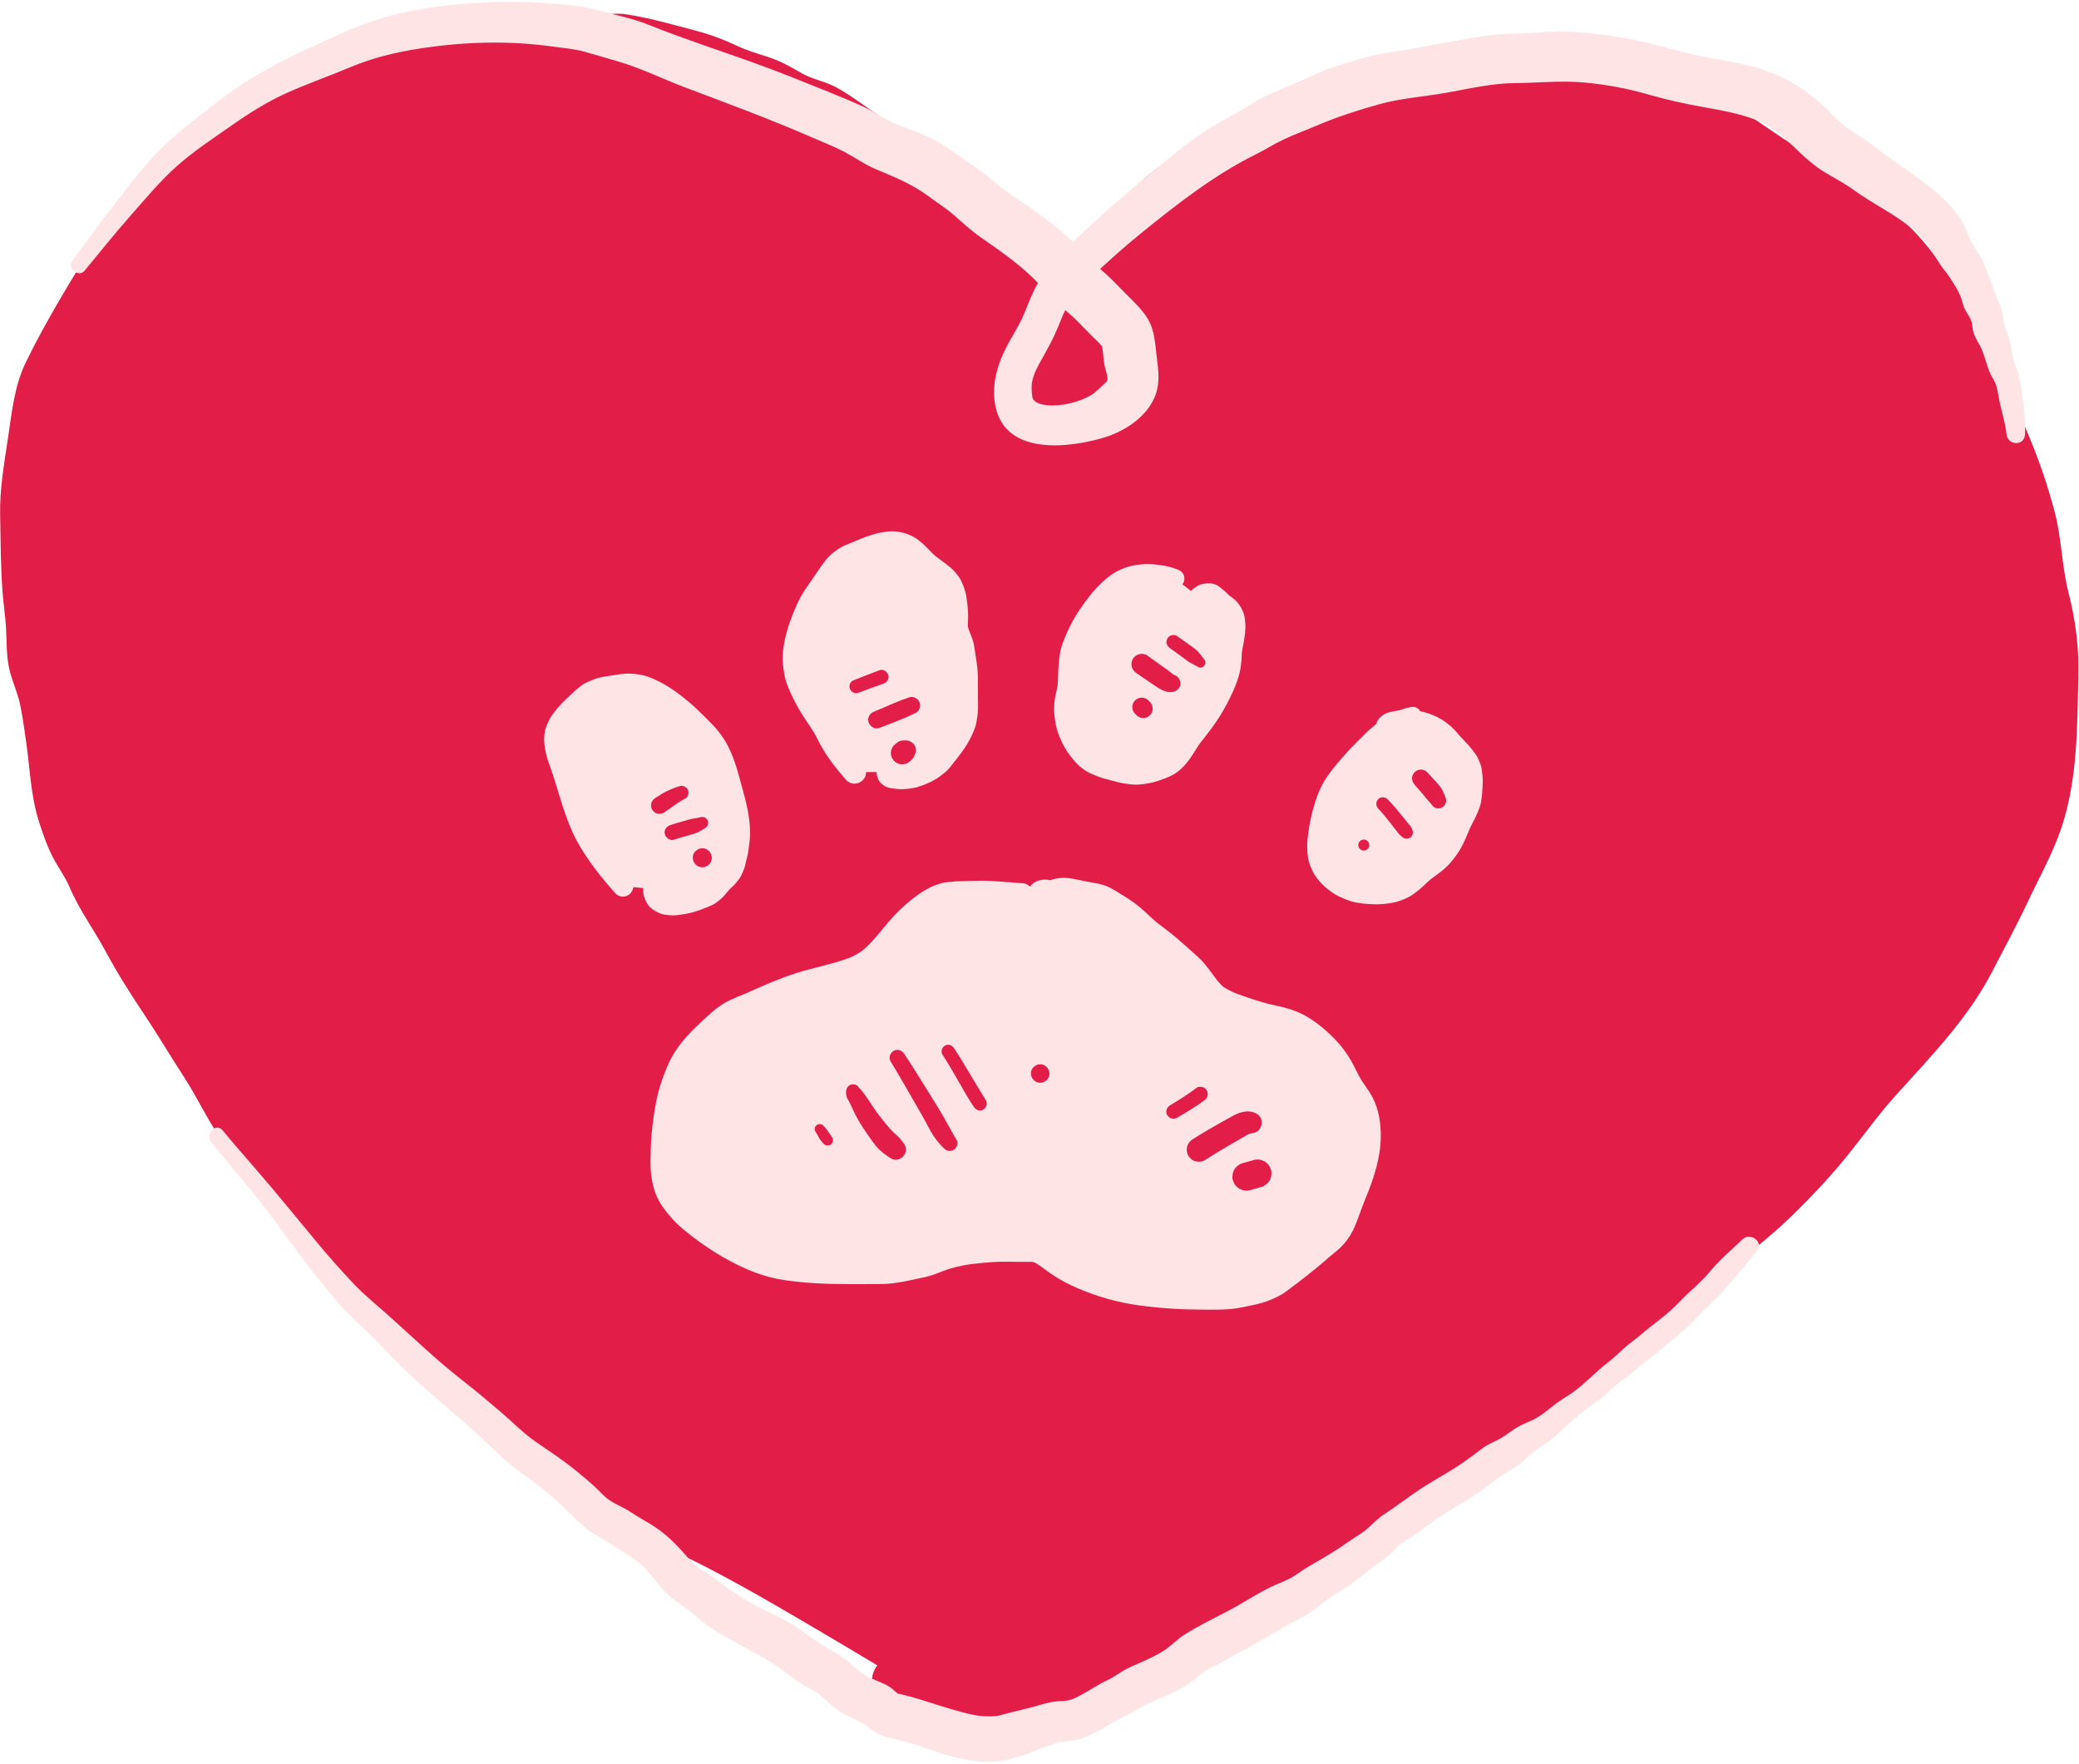 <svg width="975" height="827" viewBox="0 0 975 827" fill="none" xmlns="http://www.w3.org/2000/svg">
<path d="M429.791 786.108C391.397 763.598 354.392 738.706 314.865 718.235C296.217 708.578 282.343 694.802 266.615 681.215C252.614 669.121 238.006 659.407 222.568 649.358C209.497 640.85 200.436 629.073 191.041 617.044C183.11 606.892 173.758 598.225 164.203 589.706C154.679 581.217 147.009 572.209 138.559 562.752C128.236 551.201 119.616 537.106 110.595 524.499C106.287 518.479 102.969 511.535 99.539 504.968C96.226 498.624 91.67 493.273 88.257 487.034C81.087 473.925 71.885 462.291 64.59 449.357C58.878 439.229 53.652 427.997 46.97 418.723C44.403 415.159 43.598 411.143 41.567 407.3C38.75 401.968 35.103 397.353 32.969 391.57C29.662 382.606 26.454 373.177 25.829 363.723C25.057 352.046 23.082 339.901 21.171 328.282C20.223 322.518 17.776 317.494 16.238 311.914C14.235 304.646 15.404 297.93 14.483 290.645C13.046 279.274 12.438 268.763 12.438 257.163C12.438 246.472 11.177 234.711 12.935 224.174C14.707 213.553 15.872 203.148 18.083 192.418C19.116 187.406 18.942 182.989 21.25 178.437C23.916 173.18 26.232 167.475 29.093 162.336C34.388 152.828 39.619 142.892 45.8 133.908C52.621 123.995 58.071 112.098 66.002 103.059C71.338 96.977 77.66 91.501 83.777 86.259C92.396 78.873 99.699 70.738 109.717 65.225C120.957 59.041 132.63 54.732 143.54 47.875C152.414 42.298 164.089 37.674 174.072 34.528C193.255 28.482 211.396 20.537 231.348 17.219C240.21 15.746 249.022 16.122 257.999 16.125C261.02 16.126 264.041 16.131 267.062 16.103C272.8 16.05 276.548 17.837 281.986 18.472C284.705 18.79 287.564 17.945 290.28 18.274C294.34 18.766 298.449 20.15 302.577 20.867C309.821 22.126 316.765 24.428 323.696 26.143C330.562 27.841 336.384 30.2 342.75 33.42C349.209 36.687 356.392 37.464 362.836 40.56C366.29 42.22 369.333 44.643 372.818 46.277C376.823 48.155 381.37 48.837 385.242 50.909C394.148 55.675 401.969 62.636 410.922 67.559C413.422 68.933 416.128 69.95 418.632 71.317C422.441 73.396 424.245 76.063 427.567 78.74C434.325 84.184 443.465 86.404 450.001 91.956C456.633 97.59 462.906 103.572 469.964 108.75C478.129 114.741 483.927 124.539 492.279 129.732C496.54 132.382 498.061 134.444 501.202 138.439C502.871 140.563 506.668 145.53 510.189 144.392C513.319 143.382 514.954 134.54 515.991 132.151C518.086 127.321 520.292 123.21 522.98 118.79C531.807 104.276 544.644 90.961 559.047 81.964C565.492 77.939 569.722 72.171 576.933 69.129C587.042 64.865 597.744 60.079 608.286 56.854C619.436 53.444 630.5 49.533 641.859 46.759C650.717 44.596 660.438 41.164 669.439 40.592C690.65 39.244 712.404 40.857 733.647 40.683C740.656 40.626 746.796 43.042 753.737 42.907C765.959 42.67 775.96 45.234 786.819 50.449C794.748 54.256 803.744 57.774 810.938 62.942C818.765 68.564 826.011 73.678 834.249 78.565C838.495 81.083 842.369 83.136 846.05 86.45C849.458 89.518 852.54 90.251 856.187 92.496C859.539 94.56 862.075 97.227 865.503 99.2C869.825 101.687 873.816 104.609 877.834 107.63C896.558 121.71 906.738 141.852 918.571 161.699C926.179 174.46 930.321 188.096 936.41 201.471C942.955 215.849 948.445 231.706 952.215 247.061C954.352 255.767 954.091 264.632 955.892 273.374C957.237 279.904 959.291 286.35 960.523 292.88C963.561 308.995 960.973 327.605 960.967 343.967C960.96 365.996 955.946 385.784 945.512 405.239C938.753 417.84 933.853 431.324 926.374 443.521C923.02 448.992 920.65 455.021 917.167 460.375C911.191 469.561 903.315 478.224 896.201 486.589C885.95 498.642 874.264 509.874 865.07 522.688C854.624 537.245 841.889 550.946 828.968 563.361C817.908 573.988 805.551 582.338 793.828 591.942C785.102 599.092 777.166 606.37 769.081 614.256C762.31 620.862 753.951 625.761 747.264 632.544C739.045 640.881 731.041 649.398 721.716 656.661C713.186 663.306 704.052 669.199 695.379 675.636C684.795 683.491 675.067 692.812 664.108 700.071C644.571 713.011 620.426 718.667 601.591 732.544C594.046 738.102 587.706 744.579 579.598 749.282C571.927 753.732 566.038 759.926 558.118 763.789C529.59 777.702 502.527 797.395 469.964 797.263C461.315 797.228 454.059 797.723 446.026 795.027C438.351 792.451 429.124 789.547 420.864 788.339" fill="#E11D48"/>
<path d="M432.272 781.863C411.017 769.313 390.389 755.81 369.516 742.647C359.343 736.231 349.21 729.747 338.923 723.514C328.689 717.315 317.875 711.895 308.081 705.009C289.896 692.224 275.06 675.188 257.515 661.551C248.126 654.255 238.351 647.566 228.504 640.908C219.849 635.057 213.01 627.304 206.453 619.256C199.563 610.797 193.104 602.187 185.353 594.464C177.209 586.35 168.363 579.017 160.5 570.615C152.928 562.525 145.284 554.251 138.72 545.313C132.031 536.205 125.68 526.77 119.391 517.381C113.113 508.011 108.711 497.582 102.453 488.167C95.904 478.313 90.139 467.923 83.637 458.012C77.388 448.486 72.06 438.576 66.65 428.564C63.985 423.631 61.188 418.786 58.047 414.138C55.021 409.661 53.547 404.645 50.943 399.922C48.522 395.53 45.466 391.485 43.74 386.744C41.479 380.533 39.316 374.177 38.175 367.65C37.289 362.584 37.233 357.336 36.634 352.223C35.848 345.508 34.875 338.814 33.824 332.135C32.91 326.325 31.827 320.816 29.914 315.242C28.038 309.777 27.02 305.305 26.904 299.536C26.656 287.191 24.682 274.96 24.465 262.584C24.263 251.078 22.937 238.977 24.458 227.54C25.955 216.291 28.065 205.138 29.946 193.955C30.807 188.84 31.513 184.796 33.723 180.107C36.198 174.855 38.727 169.699 41.535 164.614C47.206 154.346 53.447 144.594 59.61 134.634C65.043 125.856 69.7 116.535 76.828 108.971C84.713 100.603 93.827 93.335 102.348 85.63C110.588 78.181 119.711 73.374 129.705 68.637C139.805 63.85 149.185 57.807 159.24 53.001C169.047 48.313 179.598 45.459 189.837 41.898C201.17 37.957 212.461 33.804 224.132 30.953C235.457 28.188 246.403 28.112 257.999 28.139C263.289 28.151 267.94 27.849 272.842 28.935C275.843 29.6 278.912 30.292 281.986 30.488C284.272 30.634 286.606 29.996 288.828 30.122C291.752 30.287 294.748 31.506 297.614 32.111C300.409 32.702 303.215 33.188 305.992 33.866C311.96 35.325 317.959 36.908 323.853 38.638C328.643 40.044 332.934 42.051 337.433 44.156C343.174 46.84 349.182 48.138 355.078 50.321C359.766 52.056 363.703 55.286 368.274 57.312C373.484 59.623 378.68 60.811 383.545 63.839C388.368 66.842 392.894 70.29 397.605 73.46C399.956 75.042 402.352 76.604 404.851 77.944C407.796 79.523 411.19 80.545 413.902 82.509C416.814 84.618 420.389 88.542 423.971 90.925C428.694 94.068 434.07 96.025 438.947 98.893C443.243 101.419 446.818 105.121 450.658 108.462C454.801 112.066 459.968 115.937 463.727 119.068C467.522 122.229 470.686 126.095 474.05 129.69C477.927 133.835 482.114 137.313 486.803 140.516C488.789 141.871 485.269 138.906 487.844 141.303C488.541 141.951 489.172 142.654 489.801 143.366C491.018 144.744 492.092 146.24 493.252 147.664C497.167 152.476 502.651 156.601 509.126 156.601C521.308 156.601 524.058 145.066 527.399 135.915C526.452 138.51 528.585 133.539 528.55 133.609C529.038 132.624 529.545 131.648 530.065 130.679C531.361 128.261 532.754 125.887 534.216 123.566C536.894 119.315 539.841 115.308 543.153 111.531C550.097 103.611 557.828 97.55 566.424 91.602C570.34 88.892 574.48 84.895 577.825 82.536C581.965 79.615 586.89 77.963 591.54 76.024C613.901 66.697 637.741 59.798 661.312 54.247C672.223 51.677 683.867 52.202 695.085 52.345C707.638 52.505 720.181 52.913 732.735 52.977C738.135 53.004 743.301 54.324 748.655 54.912C753.896 55.488 760.094 55.084 764.557 55.893C774.428 57.684 783.21 62.187 792.187 66.501C802.387 71.401 811.063 78.484 820.49 84.649C825.149 87.696 830.09 90.312 834.71 93.407C836.851 94.841 838.788 96.723 841.002 98.297C843.387 99.993 845.984 101.103 848.52 102.536C853.013 105.074 856.897 108.595 861.29 111.336C865.717 114.098 869.993 117.176 873.811 120.541C881.412 127.239 886.977 134.416 892.371 142.749C898.35 151.985 904.031 161.567 909.336 171.205C914.939 181.387 918.733 192.418 923.291 203.077C927.642 213.253 931.9 223.328 935.257 233.896C936.99 239.351 938.625 244.872 939.921 250.45C941.207 255.985 941.482 261.611 942.163 267.238C943.62 279.294 948.202 291.005 948.979 302.81C949.735 314.309 948.696 325.821 948.325 337.313C947.97 348.333 947.935 358.578 945.582 369.045C943.215 379.571 939.459 389.291 934.482 398.792C929.182 408.911 924.863 419.504 919.554 429.616C914.425 439.385 909.325 449.769 902.828 458.698C889.652 476.807 872.834 491.959 859.06 509.574C844.258 528.503 829.333 547.01 810.749 562.476C801.828 569.9 792.357 576.631 783.418 584.034C774.484 591.433 766.388 599.67 757.735 607.365C753.717 610.937 749.63 613.806 745.354 617.222C740.567 621.046 736.376 625.42 732.084 629.776C724.088 637.891 715.856 645.45 706.58 652.078C696.531 659.257 686.429 666.252 676.869 674.091C668.125 681.261 659.591 688.416 649.631 693.878C631.268 703.948 610.714 709.79 593.835 722.524C589.071 726.118 584.637 730.112 579.907 733.743C575.896 736.823 571.192 739.318 567.032 742.356C562.915 745.362 558.984 748.661 554.567 751.235C549.575 754.145 544.235 756.52 539.133 759.24C520.763 769.035 503.424 779.481 482.94 783.418C478.846 784.205 474.784 784.504 469.964 784.612C464.708 784.729 459.094 785.218 453.88 784.363C449.941 783.716 444.527 781.59 440.112 780.337C434.808 778.831 429.491 777.65 424.047 776.792C417.666 775.785 411.165 778.426 409.316 785.156C407.752 790.847 411.254 798.874 417.68 799.887C430.083 801.843 441.434 807.713 453.88 809.231C465.448 810.643 477.501 810.208 488.95 808.121C511.588 803.993 531.95 791.921 551.995 781.245C556.629 778.776 561.399 776.546 566.011 774.043C571.473 771.078 576.162 766.989 581.216 763.419C586.358 759.785 591.694 756.675 596.667 752.772C600.909 749.443 604.909 745.77 609.289 742.64C627.686 729.496 650.26 724.08 669.238 711.941C679.815 705.175 689.156 696.68 698.949 688.874C709.207 680.699 720.432 673.808 730.745 665.691C740.431 658.068 748.564 648.965 757.426 640.463C761.595 636.463 765.833 633.454 770.311 629.947C775.351 626 779.831 621.564 784.486 617.184C802.522 600.21 823.456 586.693 841.131 569.375C850.149 560.539 858.801 551.304 866.714 541.46C874.27 532.06 881.184 522.362 889.283 513.397C905.679 495.25 923.001 477.461 934.305 455.582C940.019 444.524 945.899 433.719 951.204 422.431C956.435 411.302 962.44 400.671 966.468 388.997C974.469 365.807 974.122 340.829 974.693 316.589C975.005 303.352 973.371 290.782 970.092 277.967C966.919 265.564 966.895 252.751 963.673 240.374C960.618 228.638 956.721 217.126 952.098 205.916C947.063 193.706 942.014 181.425 936.69 169.339C932.047 158.798 925.953 148.965 920.044 139.097C913.977 128.966 907.336 119.043 899.379 110.282C891.426 101.527 881.799 94.628 871.844 88.35C867.326 85.502 863.383 82.041 858.595 79.593C853.389 76.932 849.124 72.85 843.998 69.822C833.413 63.57 823.735 55.962 813.222 49.664C803.421 43.792 792.104 38.675 781.341 34.886C775.492 32.826 769.463 31.672 763.303 31.018C757.844 30.438 752.384 30.881 746.986 29.965C734.102 27.778 721.012 28.359 707.977 28.072C694.666 27.78 681.118 27.188 667.843 28.494C655.526 29.705 643.352 33.529 631.478 36.886C618.695 40.501 605.761 44.419 593.374 49.225C581.615 53.788 569.502 58.064 559.68 66.138C551.434 72.915 541.886 78.728 533.771 86.407C525.197 94.52 517.682 104 511.68 114.162C508.798 119.041 506.084 124.17 504.15 129.506C503.617 130.976 503.257 132.508 502.781 133.997L502.438 135.056C501.935 136.405 501.94 136.459 502.451 135.22L501.989 136.104C503.002 134.724 504.314 133.672 505.925 132.948H512.327C509.327 132.54 514.679 136.165 512.585 133.267C512.134 132.643 511.444 132.051 510.951 131.47C509.658 129.946 508.498 128.311 507.206 126.785C504.065 123.075 499.324 120.377 496.261 117.81C492.694 114.823 489.703 111.124 486.539 107.733C482.784 103.709 478.64 100.439 474.323 97.046C465.228 89.9 457.459 81.222 447.023 75.946C442.968 73.896 438.359 72.054 434.891 69.231C429.966 65.222 425.875 61.489 420.065 58.695C409.779 53.751 401.43 45.723 391.311 40.525C386.368 37.986 380.755 37.106 375.988 34.337C370.732 31.284 365.762 28.499 359.916 26.627C354.999 25.052 350.332 23.698 345.672 21.5C339.601 18.639 333.378 16.265 326.89 14.552C315.869 11.642 304.759 8.398 293.474 6.686C289.948 6.151 287.088 6.657 283.631 6.526C281.915 6.461 279.71 5.843 277.83 5.443C271.803 4.161 265.935 4.114 259.812 4.112C246.727 4.107 234.046 4.156 221.184 6.989C209.732 9.512 198.656 13.416 187.608 17.287C176.563 21.157 165.315 24.458 154.519 29C143.801 33.509 134.213 39.868 123.791 44.95C113.187 50.122 102.564 54.704 93.216 62.029C84.483 68.871 76.306 76.661 68.063 84.087C59.133 92.13 51.769 101.126 45.547 111.406C33.794 130.825 21.879 149.747 11.97 170.211C6.743 181.008 5.557 193.359 3.787 205.15C1.969 217.265 -0.179 229.2 0.061 241.494C0.295 253.469 0.289 265.514 1.178 277.461C1.594 283.065 2.49 288.64 2.816 294.245C3.225 301.263 2.865 308.216 4.69 315.098C6.08 320.34 8.408 325.269 9.481 330.605C10.711 336.722 11.587 342.966 12.442 349.147C14.132 361.376 14.486 373.461 18.291 385.322C20.107 390.98 22.062 396.759 24.82 402.032C27.344 406.857 30.597 411.214 32.735 416.24C37.214 426.768 44.256 436.248 49.681 446.372C55.203 456.676 61.413 466.389 67.909 476.099C74.283 485.627 80.07 495.507 86.332 505.105C92.549 514.636 97.161 524.937 103.733 534.296C110.644 544.137 117.293 554.137 124.766 563.571C131.866 572.535 139.766 581.104 147.793 589.244C155.662 597.223 164.41 604.261 172.287 612.238C180.085 620.134 186.416 629.156 193.721 637.467C201.111 645.876 209.346 653.193 218.804 659.209C228.323 665.264 237.836 671.355 247.034 677.89C256.466 684.592 265.176 692.139 274.051 699.544C282.533 706.621 291.258 713.49 300.741 719.197C310.775 725.236 321.665 729.867 332.046 735.278C353.927 746.682 375.058 759.36 396.302 771.891C406.664 778.002 416.923 784.283 427.309 790.352C432.784 793.552 437.724 785.081 432.272 781.863Z" fill="#E11D48"/>
<path d="M479.636 418.599C471.778 418.572 463.69 417.988 455.866 418.936C451.785 419.43 446.806 419.301 443.064 420.905C437.921 423.11 433.392 427.654 429.49 431.519C420.258 440.662 415.878 453.283 403.6 458.733C395.479 462.337 386.428 464.231 377.955 466.814C370.403 469.116 363.257 472.638 356.071 475.939C350.049 478.704 345.456 479.92 340.535 484.76C334.831 490.37 329.302 494.612 325.627 501.812C319.391 514.031 317.453 529.361 317.456 542.891C317.457 548.582 317.167 553.108 320.368 558.13C324.501 564.614 330.626 569.086 336.837 573.41C345.799 579.65 357.29 586.008 368.232 587.888C382.911 590.409 397.827 589.605 412.681 589.741C419.089 589.8 424.684 588.067 430.871 586.765C434.81 585.937 438.122 584.218 441.94 582.97C448.64 580.78 456.156 580.34 463.15 579.593C469.855 578.877 476.655 579.391 483.391 579.279C490.324 579.164 493.443 582.607 498.978 586.4C518.069 599.48 541.855 601.61 564.407 601.61C569.393 601.61 574.441 602.027 579.324 600.921C585.358 599.554 591.52 598.88 596.423 595.121C602.497 590.463 608.585 586.059 614.247 580.833C616.59 578.671 619.365 576.903 621.35 574.388C624.582 570.295 625.708 564.76 627.693 560.041C632.339 548.993 636.712 537.269 634.261 524.983C633.279 520.061 629.698 516.482 627.273 512.384C624.611 507.886 623.088 503.062 619.598 498.98C615.678 494.394 610.17 489.331 604.7 486.64C599.056 483.862 592.64 483.738 586.761 481.664C580.156 479.334 573.484 477.5 567.461 473.792C561.185 469.927 558.085 462.153 552.537 457.247C547.191 452.52 541.931 447.329 536.161 443.15C530.357 438.946 526.78 433.49 520.187 430.142C517.803 428.932 515.487 426.718 512.933 426.11C510.751 425.591 508.547 425.431 506.383 424.877C504.351 424.356 502.277 423.854 500.246 423.389C497.213 422.695 492.283 424.31 490.051 421.575" fill="#FFE4E6"/>
<path d="M479.635 414.187C473.126 413.771 466.63 413.01 460.101 412.988C457.137 412.977 454.172 413.154 451.209 413.204C450.496 413.216 449.784 413.239 449.071 413.265C448.726 413.277 448.358 413.27 448.011 413.295L446.319 413.523L446.966 413.387C446.679 413.617 445.361 413.521 444.946 413.574C443.776 413.723 442.6 413.857 441.458 414.163C435.067 415.873 429.593 419.947 424.689 424.205C420.944 427.457 417.692 431.061 414.551 434.89C411.126 439.065 407.713 443.283 403.426 446.616L405.556 444.971C403.263 446.705 400.733 448.173 398.093 449.311L400.699 448.211C393.98 451.002 386.887 452.645 379.861 454.456C371.805 456.532 364.229 459.476 356.602 462.79C357.539 462.394 358.475 461.999 359.412 461.604C355.63 463.17 351.941 464.939 348.174 466.538C349.119 466.139 350.064 465.74 351.01 465.341C347.051 467.005 342.924 468.448 339.236 470.679C335.239 473.097 331.934 476.378 328.525 479.521C322.264 485.291 316.651 491.503 313.248 499.411C311.338 503.849 309.675 508.316 308.519 513.013C307.346 517.782 306.646 522.635 306.045 527.506C305.574 531.318 305.302 535.154 305.192 538.993C305.087 542.645 304.927 546.401 305.301 550.041C305.882 555.695 307.289 560.977 310.612 565.683C313.36 569.576 316.441 573.099 320.092 576.157C326.773 581.756 334.109 586.847 341.773 591.01C349.773 595.355 358.35 598.876 367.39 600.212C377.197 601.661 386.985 602.145 396.889 602.156C401.946 602.162 407.004 602.113 412.062 602.142C417.698 602.176 423.299 601.2 428.781 599.953C431.123 599.421 433.513 598.981 435.826 598.338C437.959 597.744 440.006 596.902 442.068 596.106C446.505 594.394 451.034 593.368 455.741 592.733C454.639 592.881 453.537 593.029 452.435 593.177C457.897 592.47 463.453 591.815 468.961 591.686C471.827 591.619 474.695 591.679 477.562 591.72C480.337 591.761 483.183 591.563 485.944 591.873C484.84 591.725 483.735 591.576 482.631 591.428C483.969 591.619 485.245 591.956 486.499 592.46C485.506 592.041 484.513 591.622 483.521 591.203C487.21 592.803 490.249 595.565 493.574 597.771C497.33 600.263 501.326 602.365 505.47 604.136C514.723 608.089 524.15 610.744 534.124 612.12C544.105 613.497 554.071 614.101 564.144 614.128C570.302 614.145 576.274 614.336 582.361 613.065C586.699 612.16 591.152 611.436 595.277 609.766C598.37 608.513 601.069 607.231 603.712 605.217C605.782 603.64 607.864 602.077 609.928 600.492C614.666 596.855 619.231 593.112 623.721 589.18C625.463 587.655 627.362 586.309 628.993 584.66C631.152 582.479 633.089 579.853 634.444 577.084C636.777 572.317 638.221 567.213 640.259 562.33C644.389 552.437 647.857 541.949 647.541 531.078C647.349 524.465 646.033 518.079 642.46 512.434C641.347 510.676 640.08 509.021 638.944 507.278C637.701 505.37 636.686 503.336 635.688 501.293C633.234 496.272 630.295 491.829 626.437 487.736C622.649 483.718 618.279 480.02 613.578 477.125C608.736 474.142 603.348 472.558 597.834 471.423C593.163 470.461 588.739 469 584.233 467.458C581.927 466.669 579.634 465.844 577.382 464.908C578.39 465.333 579.397 465.758 580.405 466.183C577.602 464.99 574.786 463.658 572.344 461.817L574.906 463.796C572.962 462.255 571.339 460.411 569.818 458.46C570.478 459.314 571.138 460.169 571.798 461.023C569.556 458.103 567.463 455.076 565.131 452.223C563.242 449.911 561.046 448.013 558.818 446.039C556.328 443.833 553.86 441.601 551.319 439.453C548.035 436.678 544.554 434.173 541.141 431.566C541.972 432.209 542.803 432.851 543.635 433.493C540.368 430.928 537.545 427.864 534.327 425.244C530.419 422.063 526.19 419.501 521.851 416.973C519.084 415.361 516.248 414.486 513.131 414.016C510.788 413.662 508.495 413.119 506.169 412.673C503.488 412.158 500.731 411.48 497.994 411.661C496.121 411.784 494.659 412.057 492.976 412.615C492.099 412.906 491.226 413.166 490.313 413.314C491.212 413.194 492.112 413.073 493.012 412.952C492.514 413.008 492.039 413.029 491.539 412.991C492.399 413.107 493.258 413.222 494.117 413.338C493.024 413.167 492.088 412.804 490.888 412.858C489.123 412.937 487.544 413.359 485.977 414.222C489.668 414.699 493.36 415.175 497.052 415.651C496.854 415.49 496.675 415.31 496.513 415.112C493.298 411.556 486.812 411.6 483.588 415.112C480.1 418.912 480.158 424.244 483.588 428.037C483.749 428.235 483.929 428.415 484.127 428.576C483.343 425.612 482.56 422.648 481.776 419.684C481.02 423.41 481.881 426.923 484.682 429.547C486.125 430.898 487.66 431.796 489.449 432.551C492.341 433.771 495.196 434.706 498.395 434.733C497.373 434.596 496.351 434.458 495.329 434.321C496.599 434.537 497.891 434.703 499.171 434.84L496.086 434.426C498.412 434.761 500.672 435.692 502.937 436.298C505.466 436.974 508.164 437.084 510.631 437.97C509.675 437.567 508.718 437.163 507.762 436.759C509.605 437.542 511.155 438.784 512.831 439.855C514.563 440.96 516.362 441.871 518.014 443.111C517.194 442.477 516.374 441.844 515.554 441.21C517.839 442.981 519.877 445.017 521.941 447.034C524.739 449.77 527.739 452.131 530.856 454.505L528.355 452.573C531.981 455.379 535.357 458.476 538.708 461.6C541.716 464.405 544.838 467.056 547.373 470.312C546.713 469.458 546.054 468.603 545.394 467.749C548.508 471.82 551.314 476.249 554.948 479.881C559.678 484.61 565.586 487.289 571.695 489.736C576.333 491.593 581.196 493.371 586.024 494.657C590.798 495.93 595.75 496.435 600.338 498.357C599.332 497.932 598.327 497.508 597.321 497.084C599.953 498.258 602.352 499.834 604.63 501.59C603.778 500.932 602.927 500.274 602.075 499.616C605.476 502.301 608.673 505.358 611.371 508.757C610.713 507.905 610.056 507.054 609.398 506.203C612.096 509.77 613.686 513.934 615.85 517.813C617.889 521.467 620.763 524.601 622.471 528.444C622.048 527.441 621.624 526.437 621.201 525.434C621.895 527.128 622.246 528.857 622.5 530.665L622.05 527.317C622.503 530.952 622.429 534.581 621.946 538.209C622.096 537.093 622.246 535.978 622.396 534.862C621.583 540.461 619.872 545.854 617.834 551.118C616.868 553.612 615.767 556.055 614.837 558.562C613.947 560.962 613.185 563.407 612.21 565.777L613.477 562.775C612.676 564.649 611.742 566.424 610.502 568.047L612.467 565.505C610.187 568.29 607.131 570.372 604.471 572.773C601.496 575.46 598.366 577.967 595.197 580.419C596.044 579.765 596.89 579.111 597.737 578.457C593.895 581.42 590.104 584.912 585.616 586.849L588.611 585.586C583.947 587.485 578.61 588.535 573.638 589.263L576.969 588.815C573.391 589.268 569.8 589.151 566.204 589.104C562.969 589.062 559.734 589.081 556.499 588.995C550.129 588.828 543.766 588.404 537.447 587.565L540.771 588.011C532.058 586.819 523.47 584.796 515.331 581.422C516.325 581.841 517.319 582.261 518.313 582.68C512.48 580.216 507.149 577.036 502.039 573.313C499.095 571.169 496.177 569.545 492.73 568.263C488.977 566.866 484.891 566.84 480.939 566.838C477.253 566.835 473.567 566.709 469.881 566.768C466.407 566.825 462.975 567.174 459.522 567.517C451.875 568.276 444.02 568.948 436.765 571.644C433.224 572.959 429.828 574.278 426.13 575.101C422.307 575.952 418.513 576.924 414.626 577.447C415.726 577.299 416.826 577.152 417.926 577.004C414.229 577.454 410.515 577.312 406.799 577.324C402.876 577.337 398.954 577.376 395.031 577.363C387.304 577.337 379.574 577.087 371.906 576.074C373.003 576.222 374.1 576.369 375.197 576.516C369.549 575.738 364.208 574.324 358.945 572.121L361.899 573.367C353.01 569.57 344.74 564.303 337.093 558.417L339.591 560.347C336.414 557.87 333.442 555.172 330.931 552.01L332.859 554.506C331.545 552.798 330.367 551.024 329.52 549.035C329.935 550.016 330.349 550.998 330.763 551.98C330.224 550.597 329.859 549.189 329.631 547.723L330.071 551C329.544 547.054 329.719 542.964 329.827 538.993C329.942 534.791 330.26 530.598 330.8 526.429C330.654 527.519 330.507 528.61 330.36 529.701C331.32 522.574 332.953 515.537 335.716 508.883C335.303 509.862 334.89 510.841 334.477 511.82C335.925 508.415 337.609 505.196 339.864 502.253C339.228 503.076 338.592 503.899 337.956 504.722C339.941 502.198 342.192 499.919 344.499 497.69C346.885 495.386 349.175 492.899 351.789 490.851C350.98 491.477 350.17 492.102 349.361 492.728C353.001 489.985 357.225 488.398 361.33 486.505C366.416 484.16 371.401 481.602 376.554 479.403L373.786 480.571C380.224 477.861 386.941 476.067 393.605 474.017C396.807 473.032 399.993 471.981 403.101 470.728C407.447 468.975 411.735 467.255 415.29 464.118C414.563 464.68 413.836 465.242 413.109 465.803C415.69 463.82 418.135 461.861 420.268 459.398C422.325 457.021 424.221 454.477 425.975 451.868C428.739 447.757 431.18 443.432 434.128 439.444C434.199 439.348 434.643 438.71 434.674 438.718C434.703 438.726 433.193 440.552 434.135 439.431C434.533 438.958 434.919 438.477 435.325 438.01C436.272 436.92 437.242 435.848 438.219 434.785C438.639 434.329 439.067 433.881 439.489 433.428C439.748 433.151 441.28 431.689 441.179 431.377C441.301 431.754 440.08 432.679 440.909 431.822C442.016 430.676 443.088 429.516 444.292 428.468C444.421 428.355 445.068 427.894 445.082 427.803C445.063 427.929 443.678 428.785 444.843 428C445.41 427.618 445.966 427.226 446.56 426.886C446.819 426.737 448.372 426.093 447.534 426.37C446.649 426.663 447.717 426.333 447.933 426.26C448.343 426.123 448.759 425.978 449.18 425.878C452.071 425.194 455.083 424.967 458.011 424.46C458.307 424.409 458.604 424.36 458.901 424.312C459.153 424.272 460.248 424.107 459.494 424.211C460.505 424.072 461.522 423.965 462.538 423.873C464.371 423.707 466.207 423.589 468.044 423.498C471.907 423.306 475.774 423.218 479.636 423.011C482.016 422.884 484.048 421.075 484.048 418.599C484.048 416.084 482.023 414.34 479.635 414.187Z" fill="#FFE4E6"/>
<path d="M292.163 415.623C285.198 406.918 277.888 396.689 274.279 386.021C271.427 377.592 269.667 369.037 267.415 360.491C266.11 355.538 262.894 348.003 265.495 343.053C267.816 338.634 273.391 334.12 277.138 330.789C280.691 327.631 287.053 327.134 291.616 326.482C296.76 325.747 300.798 326.828 305.305 329.378C314.009 334.304 320.225 340.654 327.128 347.856C333.934 354.957 335.605 365.033 338.27 374.075C340.909 383.025 342.094 390.326 340.101 399.251C339.087 403.795 339.639 405.525 336.053 408.94C334.093 410.806 332.747 413.614 330.628 415.25C327.858 417.388 310.763 424.516 310.018 417.111" fill="#FFE4E6"/>
<path d="M296.35 413.174C291.45 406.294 286.688 399.13 283.384 391.326L284.022 392.839C282.92 390.215 281.959 387.531 281.218 384.782C280.402 381.754 279.751 378.675 279.096 375.609C277.818 369.623 276.882 363.564 275.551 357.59C274.961 354.941 274.213 352.331 273.779 349.648L274.102 352.056C273.993 350.991 273.811 349.939 273.666 348.88C273.775 349.686 273.883 350.493 273.991 351.299C273.785 349.706 273.703 348.1 273.912 346.503L273.577 348.993C273.702 348.136 273.914 347.308 274.248 346.508C273.929 347.265 273.609 348.022 273.29 348.779C273.694 347.867 274.262 347.045 274.869 346.257L273.356 348.214C276.499 344.209 280.596 340.904 284.567 337.753C283.882 338.282 283.197 338.812 282.512 339.341C283.332 338.714 284.231 338.226 285.18 337.825C284.365 338.169 283.549 338.513 282.734 338.857C285.393 337.768 288.298 337.303 291.131 336.919C290.212 337.043 289.293 337.166 288.375 337.29C290.374 337.022 292.375 336.77 294.374 336.498L291.613 336.869C293.419 336.63 295.232 336.591 297.041 336.824L294.272 336.452C295.993 336.694 297.651 337.176 299.255 337.841C298.423 337.49 297.591 337.139 296.759 336.788C300.541 338.394 304.032 340.788 307.273 343.29C306.564 342.741 305.854 342.193 305.144 341.645C308.091 343.934 310.848 346.451 313.498 349.075C314.854 350.419 316.184 351.789 317.504 353.168C318.805 354.528 320.137 355.865 321.295 357.352C320.74 356.634 320.184 355.915 319.629 355.197C321.348 357.438 322.696 359.918 323.798 362.514L322.719 359.958C324.098 363.247 325.119 366.67 326.065 370.103C327.065 373.736 328.163 377.351 329.088 381.003C329.652 383.234 330.12 385.488 330.43 387.769C330.303 386.824 330.176 385.878 330.049 384.932C330.522 388.528 330.552 392.147 330.075 395.745L330.456 392.912C330.253 394.377 329.921 395.817 329.708 397.279C329.432 399.176 329.219 401.079 328.966 402.979L329.339 400.204C329.207 401.158 329.02 402.094 328.65 402.987L329.687 400.53C329.368 401.263 328.949 401.933 328.467 402.569C328.996 401.883 329.526 401.198 330.055 400.512C329.642 401.042 329.185 401.529 328.737 402.029C327.763 403.116 326.885 404.303 326.044 405.495C325.253 406.616 324.547 407.794 323.711 408.883C324.218 408.226 324.726 407.568 325.234 406.911C324.752 407.523 324.233 408.118 323.617 408.599L325.564 407.094C323.694 408.527 321.425 409.536 319.271 410.45L321.479 409.518C320.547 409.911 319.598 410.268 318.684 410.701L320.882 409.773C318.575 410.571 316.314 411.401 313.88 411.734C314.67 411.627 315.46 411.521 316.25 411.415C315.257 411.544 314.25 411.6 313.254 411.469C314.033 411.573 314.813 411.678 315.592 411.783C315.114 411.713 314.648 411.6 314.201 411.412L316.288 412.293C316.06 412.192 315.855 412.059 315.636 411.942C316.222 412.395 316.809 412.848 317.396 413.302C316.708 412.764 316.021 412.222 315.321 411.7C315.906 412.152 316.491 412.604 317.077 413.056C316.866 412.89 316.68 412.704 316.516 412.492L317.856 414.228C317.705 414.022 317.58 413.804 317.475 413.571C317.76 414.246 318.045 414.921 318.33 415.596C317.977 414.755 317.764 413.875 317.277 413.075L318.421 417.306C318.412 417.241 318.404 417.176 318.397 417.111C318.441 415.957 318.2 414.881 317.675 413.882C317.337 412.842 316.76 411.943 315.942 411.184C314.488 409.73 312.103 408.635 310.014 408.728C307.846 408.825 305.598 409.538 304.087 411.184C302.68 412.717 301.39 414.947 301.632 417.111C301.638 417.176 301.646 417.241 301.655 417.306L301.955 415.078C301.507 416.934 301.52 419.024 302.186 420.834C302.854 422.65 303.605 424.232 305.063 425.578C306.655 427.047 307.954 427.674 309.949 428.445C310.453 428.64 310.964 428.765 311.497 428.848C313.535 429.169 315.409 429.377 317.445 429.144C319.615 428.896 321.768 428.59 323.885 428.053C327.214 427.208 330.404 425.993 333.537 424.591C334.323 424.239 335.093 423.862 335.788 423.349C337.287 422.241 338.653 421.157 339.857 419.749C340.559 418.928 341.219 418.073 341.944 417.273C342.68 416.461 343.54 415.789 344.304 415.007C344.606 414.698 344.886 414.373 345.155 414.035C345.909 413.086 346.731 412.139 347.35 411.086C347.743 410.42 348.012 409.694 348.312 408.982C348.619 408.255 348.951 407.538 349.186 406.783C349.423 406.024 349.587 405.244 349.763 404.469C349.988 403.471 350.283 402.487 350.498 401.488C350.954 399.372 351.218 397.205 351.478 395.06C351.771 392.639 351.835 390.194 351.676 387.76C351.284 381.777 349.94 376.04 348.308 370.3C347.119 366.118 346.127 361.877 344.71 357.763C343.718 354.882 342.541 352.03 341.139 349.323C339.736 346.614 337.925 344.176 335.981 341.828C334.503 340.042 332.798 338.424 331.166 336.779C329.517 335.117 327.845 333.476 326.12 331.892C322.119 328.216 317.816 324.775 313.207 321.89C310.462 320.173 307.637 318.81 304.619 317.616C301.759 316.484 298.599 315.99 295.542 315.868C292.509 315.746 289.497 316.379 286.504 316.799C284.5 317.081 282.48 317.374 280.524 317.905C278.762 318.383 277.07 319.156 275.406 319.883C274.533 320.264 273.689 320.719 272.92 321.283C270.589 322.992 268.516 324.935 266.421 326.916C264.754 328.491 263.118 330.109 261.636 331.862C260.452 333.262 259.295 334.707 258.314 336.257C257.379 337.735 256.696 339.341 256.076 340.975C255.47 342.575 255.315 344.385 255.204 346.065C255.088 347.821 255.408 349.586 255.653 351.314C255.954 353.435 256.571 355.487 257.27 357.507C257.932 359.421 258.67 361.307 259.288 363.236C260.102 365.776 260.877 368.329 261.654 370.88C263.221 376.03 264.768 381.193 266.792 386.185C267.933 388.998 269.123 391.78 270.567 394.451C271.736 396.615 273.05 398.684 274.383 400.749C277.309 405.281 280.626 409.57 284.086 413.707C285.6 415.518 287.153 417.296 288.728 419.055C289.496 419.913 291.017 420.528 292.16 420.477C293.256 420.428 294.228 420.109 295.1 419.435C296.868 418.069 297.759 415.152 296.35 413.174Z" fill="#FFE4E6"/>
<path d="M400.777 362.059C395.683 355.633 392.062 350.497 388.932 343.106C387.1 338.78 384.292 334.92 382.125 330.76C378.681 324.148 375.505 317.462 375.359 309.856C375.223 302.728 378.68 293.703 381.77 287.262C384.302 281.987 388.237 277.545 391.518 272.751C394.177 268.868 396.499 265.963 401.079 264.232C405.605 262.521 411.002 260.139 415.651 259.323C419.816 258.593 423.128 259.518 426.071 262.341C427.563 263.773 428.948 265.319 430.429 266.763C433.555 269.812 438.121 272.119 440.841 275.431C443.613 278.804 443.971 285.28 443.92 289.56C443.896 291.59 443.588 293.928 443.997 295.919C444.671 299.205 446.492 301.879 446.978 305.3C447.584 309.564 448.408 312.972 448.389 317.499C448.375 320.945 448.391 324.392 448.389 327.838C448.387 332.221 448.702 335.659 446.97 339.746C444.86 344.727 441.539 348.929 438.3 353.161C434.15 358.582 425.324 361.938 418.631 362.059" fill="#FFE4E6"/>
<path d="M405.456 359.324C401.933 354.411 398.62 349.368 396.157 343.829L396.791 345.331C396.501 344.636 396.201 343.946 395.908 343.252L396.545 344.762C395.856 343.123 395.29 341.437 394.611 339.795C393.705 337.608 392.72 335.478 391.628 333.379C389.921 330.098 388.274 326.819 386.831 323.41C387.084 324.011 387.338 324.611 387.591 325.211C385.793 320.941 384.28 316.485 383.638 311.881C383.736 312.606 383.833 313.332 383.931 314.057C383.603 311.578 383.574 309.095 383.904 306.615L383.604 308.844C384.234 304.339 385.736 299.984 387.495 295.806L386.613 297.896C387.621 295.519 388.702 293.152 389.951 290.891C391.328 288.395 393.013 286.088 394.751 283.835C394.272 284.454 393.793 285.074 393.314 285.694C395.848 282.419 398.347 279.118 400.868 275.835L399.39 277.749C400.557 276.242 401.819 274.816 403.319 273.632C402.671 274.133 402.023 274.633 401.375 275.134C402.46 274.296 403.637 273.614 404.897 273.072L402.576 274.052C405.206 272.955 407.956 272.084 410.634 271.107C413.314 270.13 416.065 269.209 418.899 268.808C418.019 268.927 417.138 269.045 416.258 269.163C417.453 269.009 418.65 268.981 419.846 269.14L417.201 268.784C418.08 268.915 418.925 269.144 419.748 269.479C418.955 269.145 418.162 268.81 417.369 268.475C418.262 268.857 419.086 269.351 419.86 269.937L417.842 268.378C420.111 270.152 421.861 272.506 423.994 274.432C426.507 276.701 429.352 278.575 432.031 280.637C431.355 280.114 430.678 279.591 430.001 279.068C431.385 280.142 432.734 281.284 433.83 282.659C433.307 281.98 432.783 281.302 432.259 280.624C432.786 281.313 433.199 282.067 433.543 282.863C433.205 282.062 432.867 281.261 432.529 280.46C433.22 282.119 433.599 283.881 433.843 285.657C433.723 284.764 433.602 283.87 433.482 282.977C433.7 284.632 433.798 286.299 433.817 287.968C433.84 289.865 433.653 291.756 433.666 293.652C433.669 294.128 433.691 294.604 433.739 295.078C433.874 296.425 434.025 297.809 434.343 299.133C434.571 300.08 434.894 301.001 435.242 301.909C435.954 303.765 436.766 305.598 437.106 307.57C437.498 309.844 437.84 312.142 438.148 314.43C438.027 313.526 437.906 312.623 437.784 311.72C438.32 315.804 438.157 319.914 438.147 324.023C438.142 326.073 438.134 328.124 438.143 330.174C438.151 331.987 438.138 333.814 437.906 335.615L438.272 332.895C438.05 334.477 437.621 335.989 437.009 337.463C437.35 336.656 437.691 335.848 438.032 335.04C435.971 339.912 432.787 344.266 429.593 348.45C430.106 347.785 430.62 347.121 431.133 346.457C429.995 347.913 428.713 349.21 427.25 350.342L429.186 348.847C427.279 350.298 425.184 351.473 422.982 352.413L425.168 351.491C424.101 351.94 423.024 352.361 421.966 352.833L424.134 351.918C422.653 352.418 421.291 353.182 419.858 353.793C420.552 353.501 421.245 353.208 421.938 352.916C420.429 353.549 418.744 353.952 417.327 354.759C418.705 354.386 420.084 354.013 421.462 353.64C420.551 353.762 419.579 353.777 418.712 354.098C418.476 354.185 418.24 354.269 418.002 354.349C416.976 354.694 415.918 354.976 414.974 355.525C416.247 355.181 417.519 354.837 418.792 354.493L418.631 354.496C416.665 354.539 414.684 355.31 413.282 356.712C411.971 358.023 410.983 360.176 411.067 362.06C411.155 364.016 411.797 366.045 413.282 367.408C414.744 368.749 416.598 369.668 418.631 369.623L418.792 369.62C417.519 369.275 416.247 368.931 414.974 368.587C415.969 369.089 416.924 369.448 418.002 369.618C418.869 369.756 419.741 369.861 420.611 369.975C420.897 370.013 421.175 370.066 421.462 370.028C420.736 369.93 420.01 369.833 419.284 369.735C421.051 370.165 422.894 370.126 424.693 369.981C426.584 369.829 428.48 369.609 430.299 369.057C433.247 368.16 436.192 366.948 438.838 365.36C440.446 364.396 441.941 363.223 443.38 362.03C444.254 361.305 444.975 360.495 445.681 359.609C447.936 356.778 450.223 353.954 452.266 350.963C454.339 347.927 456.033 344.651 457.265 341.181C457.994 339.126 458.226 336.965 458.492 334.81C458.651 333.516 458.681 332.224 458.673 330.921C458.655 327.883 458.627 324.845 458.613 321.808C458.599 318.79 458.668 315.777 458.306 312.775C458.027 310.466 457.691 308.167 457.307 305.874C457.048 304.328 456.889 302.74 456.504 301.219C455.76 298.279 454.101 295.623 453.657 292.6C453.778 293.497 453.898 294.394 454.019 295.292C453.736 293.03 454.048 290.734 454.024 288.462C453.996 285.681 453.67 282.959 453.271 280.206C452.869 277.433 451.966 274.951 450.779 272.401C450.066 270.868 448.96 269.539 447.886 268.252C447.202 267.433 446.418 266.698 445.603 266.011C443.08 263.883 440.336 262.058 437.724 260.048C438.399 260.57 439.074 261.092 439.75 261.613C438.017 260.267 436.51 258.713 434.983 257.143C434.191 256.329 433.403 255.497 432.538 254.759C431.258 253.668 429.885 252.531 428.384 251.73C425.301 250.085 422.077 249.224 418.575 249.145C416.784 249.105 414.965 249.418 413.213 249.711C412.192 249.881 411.183 250.126 410.187 250.405C407.022 251.29 403.917 252.494 400.914 253.818C401.701 253.486 402.489 253.154 403.276 252.822C401.479 253.574 399.687 254.337 397.893 255.095L400.233 254.107C397.906 255.087 395.461 255.897 393.337 257.288C391.404 258.553 389.525 260.039 388.001 261.79C385.166 265.047 382.951 268.773 380.474 272.294C378.163 275.58 375.824 278.883 374.15 282.552C372.338 286.521 370.682 290.602 369.41 294.78C368.132 298.978 367.241 303.391 367.059 307.782C366.952 310.359 367.298 312.942 367.716 315.479C368.034 317.407 368.511 319.339 369.203 321.168C370.834 325.476 372.916 329.537 375.247 333.501C377.322 337.031 379.797 340.299 381.888 343.817C382.905 345.528 383.732 347.338 384.687 349.083C385.569 350.695 386.501 352.278 387.508 353.815C389.764 357.259 392.337 360.501 394.999 363.638C395.641 364.395 396.291 365.145 396.943 365.893C397.783 366.855 399.516 367.537 400.776 367.481C402 367.426 403.086 367.07 404.061 366.317C404.956 365.625 405.745 364.636 406.003 363.501C406.31 362.155 406.295 360.493 405.456 359.324Z" fill="#FFE4E6"/>
<path d="M551.054 271.299C541.317 268.468 529.942 269.724 522.784 277.221C515.6 284.744 509.182 294.567 505.98 304.474C503.691 311.557 505.657 319.283 503.772 326.345C501.287 335.658 504.94 345.377 511.505 352.076C514.994 355.637 521.094 356.712 525.765 357.999C532.673 359.902 537.088 359.058 543.572 356.574C550.417 353.953 551.526 348.399 555.806 343.096C559.679 338.296 562.555 334.564 565.601 329.292C569.031 323.355 573.363 315.065 573.332 308.276C573.307 302.765 575.593 297.661 575.037 292.1C574.64 288.121 572.825 287.829 570.348 285.746C568.727 284.382 566.773 281.638 564.444 281.714" fill="#FFE4E6"/>
<path d="M552.229 267.043C549.646 266.071 546.854 265.266 544.097 265.036L545.42 265.214C542.596 264.722 539.734 264.389 536.864 264.518C535.21 264.593 533.554 264.812 531.923 265.087C531.321 265.189 530.722 265.31 530.128 265.454C528.995 265.726 528.026 266.095 526.93 266.563L528.466 265.915C526.426 266.639 524.391 267.506 522.537 268.633C520.601 269.81 518.816 271.257 517.158 272.797C515.673 274.176 514.244 275.596 512.936 277.145C511.258 279.133 509.659 281.194 508.13 283.298C505.735 286.593 503.582 290.072 501.764 293.719C500.6 296.055 499.567 298.465 498.631 300.901C497.889 302.832 497.332 304.785 497.037 306.836C496.603 309.854 496.361 312.831 496.257 315.874C496.175 318.262 496.144 320.653 495.838 323.025L496.144 320.749C495.926 322.348 495.478 323.871 495.144 325.445C494.696 327.56 494.402 329.75 494.34 331.914C494.28 334.024 494.565 336.086 494.86 338.173C495.063 339.611 495.366 341.029 495.792 342.419C496.409 344.433 497.248 346.401 498.143 348.303C498.752 349.597 499.454 350.845 500.238 352.041C501.416 353.836 502.745 355.553 504.152 357.174C505.506 358.733 507.004 359.979 508.718 361.168C510.382 362.322 512.29 363.064 514.152 363.829C515.44 364.357 516.763 364.789 518.101 365.17C519.353 365.527 520.616 365.843 521.876 366.169C523.341 366.548 524.793 366.97 526.284 367.238C528.433 367.624 530.653 367.949 532.847 367.937C534.896 367.925 536.965 367.625 538.973 367.258C540.414 366.995 541.828 366.598 543.218 366.138C545.326 365.441 547.452 364.649 549.438 363.663C553.234 361.779 556.066 358.624 558.44 355.202C560.07 352.852 561.403 350.317 563.149 348.045C562.684 348.646 562.22 349.248 561.755 349.849C565.824 344.626 569.981 339.539 573.308 333.794C574.708 331.378 576.048 328.925 577.24 326.399C578.746 323.21 580.177 319.91 581.096 316.496C581.674 314.353 581.996 312.129 582.196 309.924C582.346 308.255 582.289 306.59 582.503 304.922L582.184 307.298C582.473 305.164 582.946 303.063 583.3 300.941C583.764 298.163 584.237 295.272 584.013 292.441C583.889 290.869 583.777 289.158 583.232 287.647C582.404 285.349 581.719 284.136 580.166 282.3C578.873 280.772 577.083 279.737 575.503 278.529L577.313 279.929C576.116 279 575.138 277.847 573.992 276.861C573.172 276.155 572.312 275.491 571.428 274.868C569.243 273.328 566.57 273.337 564.084 273.827C562.13 274.211 560.708 275.259 559.188 276.454C558.463 277.127 557.95 277.925 557.65 278.847C557.184 279.734 556.971 280.689 557.009 281.713C557.094 283.601 557.705 285.69 559.188 286.972C559.346 287.109 559.481 287.242 559.612 287.404C559.199 286.868 558.785 286.333 558.371 285.797C558.547 286.036 558.678 286.291 558.795 286.564L557.922 284.496C558.541 286.087 559.063 287.581 560.371 288.781C561.099 289.449 561.956 289.98 562.74 290.582C562.136 290.115 561.532 289.649 560.929 289.182C561.94 289.988 562.787 290.962 563.744 291.826C565.095 293.046 566.618 294.059 568.064 295.159C567.46 294.692 566.857 294.226 566.253 293.76C566.715 294.116 567.147 294.496 567.515 294.95C567.049 294.347 566.583 293.743 566.117 293.14C566.386 293.49 566.602 293.863 566.779 294.268L565.877 292.131C566.13 292.756 566.274 293.405 566.369 294.071L566.05 291.693C566.281 293.543 566.181 295.403 565.939 297.246L566.259 294.869C565.93 297.258 565.375 299.609 565.027 301.994C564.751 303.882 564.448 305.797 564.405 307.71C564.381 308.769 564.36 309.808 564.222 310.86L564.541 308.485C564.117 311.505 563.132 314.412 561.955 317.214L562.855 315.081C559.867 322.12 555.801 328.732 551.138 334.777L552.532 332.972C550.377 335.758 548.037 338.422 546.115 341.379C544.838 343.343 543.711 345.408 542.281 347.268L543.674 345.465C542.852 346.517 541.934 347.474 540.877 348.293L542.679 346.9C541.74 347.609 540.726 348.186 539.647 348.655L541.775 347.757C539.018 348.915 536.087 349.862 533.119 350.271C533.907 350.165 534.696 350.059 535.485 349.953C533.554 350.203 531.62 350.184 529.691 349.928L532.056 350.245C529.695 349.912 527.404 349.225 525.1 348.631C522.934 348.072 520.772 347.477 518.706 346.611L520.83 347.508C519.541 346.956 518.306 346.298 517.185 345.452C517.785 345.915 518.384 346.378 518.984 346.841C517.52 345.703 516.285 344.26 515.149 342.802C515.61 343.398 516.071 343.995 516.531 344.591C514.949 342.532 513.621 340.296 512.598 337.908L513.481 340.001C512.558 337.807 511.904 335.517 511.57 333.16L511.88 335.47C511.589 333.295 511.576 331.103 511.866 328.928C511.763 329.692 511.66 330.456 511.558 331.221C511.798 329.527 512.296 327.889 512.546 326.197C512.914 323.705 513.17 321.246 513.208 318.73C513.262 315.081 512.975 311.434 513.446 307.8C513.348 308.531 513.25 309.263 513.152 309.994C513.613 306.66 514.808 303.447 516.11 300.359L515.306 302.266C517.855 296.277 521.248 290.666 525.224 285.519L524.058 287.029C525.154 285.618 526.215 284.183 527.307 282.768L526.173 284.236C527.697 282.272 529.275 280.41 531.243 278.873L529.881 279.925C531.704 278.525 533.738 277.38 535.849 276.476L534.38 277.096C536.753 276.099 539.245 275.441 541.794 275.09L540.37 275.282C543.155 274.915 545.928 274.936 548.712 275.308L547.488 275.143C548.291 275.254 549.089 275.39 549.883 275.552C551.053 275.789 552.228 275.724 553.283 275.107C554.198 274.571 555.071 273.522 555.31 272.47C555.568 271.341 555.512 270.073 554.866 269.07C554.211 268.055 553.358 267.468 552.229 267.043Z" fill="#FFE4E6"/>
<path d="M662.647 335.277C652.337 338.828 646.727 346.854 639.997 354.956C634.636 361.411 628.103 368.672 625.82 376.827C623.799 384.045 621.655 392.045 622.402 399.588C623.224 407.903 632.494 413.527 640.222 414.207C645.279 414.652 650.921 414.694 655.538 412.375C658.468 410.903 660.18 409.022 662.575 406.72C665.414 403.991 668.879 402.077 671.675 399.304C675.876 395.138 677.994 390.124 680.136 384.743C681.821 380.511 684.811 376.648 684.994 372.149C685.119 369.08 685.601 364.708 684.74 361.728C683.654 357.971 679.061 354.525 676.725 351.52C670.457 343.458 663.005 342.717 653.719 342.717" fill="#FFE4E6"/>
<path d="M661.622 331.57C657.999 332.276 654.501 333.63 651.302 335.464C648.114 337.292 645.199 339.606 642.429 342.008C642.864 341.672 643.299 341.336 643.734 341C641.877 342.279 640.292 344.015 638.7 345.607C637.382 346.927 636.075 348.258 634.75 349.571C633.396 350.914 632.127 352.358 630.842 353.768C629.49 355.251 628.158 356.753 626.883 358.304C624.019 361.789 621.203 365.448 619.293 369.562C617.229 374.009 615.893 378.731 614.8 383.501C614.138 386.388 613.696 389.305 613.346 392.247C613.092 394.38 612.982 396.534 613.095 398.681C613.22 401.038 613.482 403.479 614.368 405.688C614.934 407.101 615.497 408.553 616.294 409.86C617.076 411.141 618.044 412.33 618.989 413.486C620.462 415.289 622.307 416.67 624.159 418.064C625.446 419.034 626.846 419.873 628.314 420.54C630.423 421.499 632.586 422.424 634.849 422.964C637.214 423.528 639.665 423.769 642.088 423.936C644.104 424.074 646.132 424.115 648.148 423.951C650.863 423.729 653.692 423.395 656.282 422.485C657.926 421.908 659.561 421.235 661.091 420.396C662.61 419.563 663.946 418.466 665.307 417.401C666.788 416.242 668.104 414.906 669.472 413.62C670.214 412.923 670.996 412.274 671.8 411.649C671.14 412.159 670.48 412.668 669.82 413.178C672.262 411.296 674.809 409.559 677.176 407.578C679.466 405.662 681.302 403.34 683.055 400.931C686.071 396.786 687.892 391.9 689.829 387.2C689.494 387.994 689.159 388.788 688.824 389.582C689.689 387.531 690.809 385.605 691.78 383.606C692.597 381.925 693.359 380.199 693.968 378.433C694.598 376.607 694.815 374.682 695.017 372.768C695.229 370.767 695.316 368.712 695.351 366.7C695.37 365.635 695.343 364.57 695.227 363.51C695.049 361.888 694.915 359.918 694.288 358.328C693.639 356.683 693.004 355.057 691.985 353.61C690.962 352.158 689.855 350.744 688.67 349.417C687.361 347.95 685.92 346.605 684.626 345.124C683.329 343.641 682.161 342.106 680.661 340.81C678.743 339.152 676.659 337.53 674.363 336.411C671.898 335.209 669.317 334.174 666.622 333.625C664.832 333.261 663.005 333.044 661.193 332.836C659.33 332.622 657.464 332.933 655.621 333.209L658.268 332.854C656.782 332.858 655.094 333.254 653.588 333.551C653.242 333.62 652.897 333.69 652.551 333.762C651.409 334.001 650.475 334.408 649.355 334.935C650.872 334.524 652.388 334.114 653.904 333.704H653.716C651.406 333.703 648.977 334.71 647.343 336.344C646.464 337.16 645.843 338.127 645.479 339.244C644.915 340.319 644.656 341.476 644.703 342.717C644.807 345.048 645.573 347.466 647.343 349.09C649.107 350.71 651.274 351.729 653.716 351.73H653.904C652.388 351.32 650.871 350.91 649.355 350.5C650.432 351.01 651.36 351.412 652.464 351.663C652.839 351.749 653.214 351.836 653.588 351.926C655.177 352.308 656.573 352.6 658.268 352.771L655.621 352.415C657.655 352.944 659.785 353.068 661.863 353.34C660.958 353.219 660.053 353.097 659.148 352.976C661.312 353.27 663.438 353.769 665.459 354.605C664.646 354.262 663.833 353.919 663.02 353.576C664.612 354.249 666.099 355.119 667.468 356.174L665.401 354.578C666.362 355.332 667.257 356.162 668.084 357.061C668.94 357.992 669.682 359.016 670.532 359.952C672.246 361.842 674.157 363.555 675.725 365.574C675.194 364.887 674.664 364.201 674.133 363.514C674.742 364.314 675.287 365.154 675.691 366.078C675.35 365.269 675.008 364.46 674.667 363.651C675.006 364.472 675.191 365.328 675.312 366.206L674.95 363.51C675.155 365.146 675.145 366.797 675.085 368.442C675.027 370.011 675.018 371.617 674.835 373.177L675.195 370.501C675 371.936 674.564 373.305 674.012 374.64L675.024 372.243C674.227 374.129 673.235 375.921 672.364 377.771C671.162 380.326 670.206 382.984 669.115 385.585L670.117 383.21C668.814 386.294 667.307 389.291 665.26 391.955C665.774 391.289 666.288 390.623 666.803 389.958C665.244 391.953 663.415 393.632 661.417 395.178L663.403 393.644C660.965 395.52 658.41 397.279 656.148 399.37C654.562 400.835 653.118 402.443 651.415 403.781L653.381 402.262C652.186 403.181 650.896 403.946 649.507 404.535C650.278 404.21 651.049 403.885 651.819 403.559C650.125 404.254 648.35 404.677 646.538 404.922C647.393 404.808 648.247 404.693 649.101 404.578C645.827 404.994 642.4 404.951 639.128 404.515L641.671 404.857C639.705 404.58 637.792 404.036 635.96 403.277C636.718 403.596 637.476 403.916 638.234 404.236C636.35 403.44 634.568 402.455 632.944 401.208C633.58 401.7 634.216 402.191 634.852 402.682C633.67 401.759 632.594 400.719 631.667 399.538C632.155 400.17 632.642 400.801 633.13 401.432C632.369 400.441 631.729 399.375 631.241 398.224C631.554 398.964 631.866 399.704 632.179 400.445C631.764 399.431 631.479 398.382 631.331 397.296C631.442 398.116 631.552 398.935 631.662 399.754C631.264 396.49 631.428 393.186 631.854 389.934L631.529 392.35C631.963 389.141 632.654 385.975 633.436 382.834C634.149 379.97 634.783 377.094 635.925 374.363L635.058 376.417C637.742 370.104 642.049 364.677 646.145 359.24L644.962 360.772C647.625 357.376 649.818 353.629 652.342 350.129L651.327 351.444C652.568 350.003 653.561 348.328 654.723 346.816L653.791 348.022C655.625 345.652 657.651 343.438 659.978 341.543L659.006 342.294C659.65 341.844 660.234 341.324 660.853 340.843L659.914 341.568C661.383 340.442 662.941 339.449 664.584 338.598C666.283 337.718 666.863 335.47 666.157 333.797C665.381 331.956 663.53 331.199 661.622 331.57Z" fill="#FFE4E6"/>
<path d="M39.619 126.999C46.815 118.293 53.86 109.456 61.34 100.99C68.383 93.02 75.32 84.612 83.313 77.57C91.218 70.605 100.15 64.776 108.764 58.739C117.146 52.865 125.734 47.456 135.113 43.307C144.846 39 154.909 35.459 164.722 31.339C174.816 27.102 185.249 24.605 196.041 22.89C216.721 19.605 238.254 18.873 259.019 21.817C264.007 22.524 269.155 22.861 274.019 24.227C279.349 25.723 284.685 27.304 290.005 28.852C300.529 31.914 310.677 36.981 320.942 40.865C341.251 48.551 361.467 55.958 381.37 64.682C386.277 66.834 391.367 68.764 396.102 71.276C401.028 73.889 405.38 77.07 410.552 79.263C419.388 83.009 427.846 86.32 435.601 92.143C439.31 94.928 443.408 97.468 446.909 100.501C451.223 104.239 455.248 108.016 459.957 111.311C468.285 117.138 476.577 122.817 483.955 129.851C487.519 133.248 490.576 137.113 494.084 140.547C497.635 144.024 501.646 146.951 505.163 150.495C508.533 153.891 511.814 157.39 515.3 160.669C515.885 161.22 516.909 162.655 516.54 161.884C517.456 163.801 517.327 167.836 517.901 170.801C518.31 172.913 519.024 174.964 519.382 177.084C519.383 177.089 519.389 178.466 519.323 178.712C519.622 177.6 519.441 178.567 518.716 179.199C518.73 179.187 516.385 181.433 515.543 182.198C513.803 183.781 512.493 184.849 511.588 185.37C505.79 188.714 497.547 190.649 490.985 190.014C488.973 189.819 485.878 189.229 484.487 187.192C483.862 186.277 483.686 181.501 483.88 179.978C484.444 175.577 486.878 171.471 488.992 167.676C491.591 163.008 494.125 158.434 496.144 153.475C497.725 149.594 499.197 145.741 501.331 142.116C503.947 137.673 507.611 134.15 511.285 130.576C519.136 122.939 527.392 115.626 535.912 108.744C552.527 95.323 569.604 81.966 588.8 72.458C593.3 70.23 597.573 67.482 602.104 65.349C607.32 62.893 612.814 60.909 618.12 58.644C627.486 54.644 636.849 51.692 646.652 48.933C657.011 46.017 668.215 45.313 678.817 43.403C689.297 41.515 699.841 39.052 710.53 38.968C721.462 38.883 732.081 37.693 743.026 38.693C753.116 39.614 763.127 41.466 772.866 44.271C781.381 46.724 789.852 48.608 798.575 50.173C807.271 51.734 816.16 53.264 824.398 56.573C831.598 59.466 837.552 65.349 843.905 71.365C847.594 74.857 851.513 78.239 855.881 80.858C860.558 83.663 865.244 86.095 869.671 89.315C877.75 95.191 886.866 99.573 894.769 105.645C898.137 108.233 901.428 111.304 903.942 114.738C906.857 118.721 908.922 123.154 912.102 126.98C915.145 130.64 917.327 134.222 919.269 138.603C919.959 140.159 920.283 141.85 920.834 143.457C921.701 145.987 923.249 147.66 924.294 149.978C925.043 151.64 924.918 153.577 925.352 155.331C925.955 157.77 927.189 159.655 928.388 161.799C930.775 166.064 931.41 171.099 933.553 175.508C934.401 177.254 935.53 178.783 936.14 180.631C936.815 182.673 937.07 184.912 937.48 187.021C938.555 192.554 940.379 197.99 940.996 203.599C941.598 209.066 949.435 209.31 949.694 203.599C949.945 198.068 949.214 192.648 948.58 187.166C947.937 181.605 947.266 176.724 945.191 171.532C943.417 167.092 943.369 162.236 941.914 157.716C941.188 155.463 940.09 153.609 939.742 151.27C939.262 148.041 939.073 145.182 937.532 142.241C935.561 138.479 934.871 134.422 933.14 130.495C932.088 128.109 931.341 125.608 930.258 123.233C929.004 120.481 927.177 118.194 925.662 115.601C923.227 111.435 921.984 106.668 919.34 102.615C916.097 97.642 911.818 93.23 907.256 89.462C898.746 82.431 889.277 76.711 880.653 69.805C876.069 66.135 870.952 63.464 866.263 59.989C862.13 56.926 858.597 53.066 854.878 49.53C847.004 42.043 838.334 36.722 828.067 33.154C819.209 30.076 809.902 28.627 800.706 26.956C790.612 25.123 780.98 22.005 771.009 19.702C759.149 16.963 746.903 15.377 734.748 14.781C729.151 14.506 723.671 15.157 718.095 15.502C711.93 15.884 705.817 15.626 699.667 16.412C687.156 18.011 674.784 20.568 662.383 22.832C656.731 23.863 650.992 24.542 645.362 25.669C639.467 26.848 633.684 29.022 627.897 30.653C622.277 32.237 616.965 34.778 611.653 37.165C605.754 39.815 599.73 42.215 593.855 44.909C589.066 47.105 584.784 50.28 580.164 52.798C575.136 55.539 570.135 58.315 565.326 61.432C555.383 67.876 546.352 75.788 537.194 83.281C527.834 90.94 518.714 98.851 509.895 107.128C501.486 115.019 492.034 123.174 486.385 133.38C483.891 137.886 482.123 142.761 480.126 147.495C478.043 152.436 475.096 156.925 472.566 161.638C467.732 170.645 464.65 180.897 466.986 191.152C472.085 213.536 501.038 210.063 517.32 205.315C527.003 202.491 537.296 195.961 541.413 186.428C544.209 179.956 543.275 173.871 542.48 167.393C541.773 161.628 541.569 155.121 538.407 149.724C535.564 144.872 531.296 141.162 527.415 137.19C523.627 133.312 519.935 129.411 515.763 125.94C511.842 122.678 508.723 118.84 505.113 115.262C500.654 110.844 495.826 106.864 490.851 103.047C486.252 99.519 481.486 96.248 476.665 93.032C471.887 89.845 468.349 87.041 464.053 83.356C460.053 79.925 455.566 77.307 451.315 74.237C446.222 70.557 441.28 67.044 435.583 64.318C430.392 61.834 424.95 60.091 419.637 57.931C414.696 55.923 410.466 52.573 405.605 50.357C394.185 45.153 382.363 40.603 370.711 35.943C348.559 27.083 325.67 20.273 303.528 11.378C298.293 9.275 292.961 8.038 287.516 6.632C281.517 5.084 276.003 3.375 269.794 2.695C258.043 1.409 246.557 0.63 234.734 0.908C210.74 1.471 185.466 4.485 163.326 14.276C142.483 23.493 121.661 32.622 103.519 46.598C94.606 53.465 85.486 60.279 77.271 67.981C68.858 75.869 61.878 85.367 54.747 94.397C47.503 103.57 40.715 113.087 33.778 122.492C31.292 125.863 36.929 130.253 39.619 126.999Z" fill="#FFE4E6"/>
<path d="M98.994 535.513C108.991 548.037 119.672 559.946 129.154 572.883C138.777 586.012 148.32 599.164 159.036 611.441C164.153 617.304 170.151 622.282 175.577 627.842C180.966 633.366 186.266 638.96 191.863 644.278C203.292 655.135 215.81 664.762 227.22 675.652C232.967 681.136 238.587 686.504 245.079 691.125C251.164 695.456 256.907 699.856 262.423 704.906C267.901 709.922 272.74 716.044 279.279 719.725C285.787 723.389 292.188 727.492 298.317 731.784C303.216 735.215 306.834 740.902 310.989 745.445C313.523 748.216 316.443 750.538 319.57 752.609C322.471 754.531 324.708 756.472 327.337 758.737C339.208 768.965 354.387 773.731 366.819 783.072C369.599 785.161 372.327 787.326 375.231 789.242C378.165 791.178 381.533 792.464 384.311 794.62C383.249 793.796 385.026 795.287 385.243 795.476C385.805 795.966 386.359 796.467 386.915 796.964C388.165 798.083 389.413 799.197 390.721 800.248C394.458 803.252 398.091 804.943 402.42 806.923C404.784 808.005 406.517 809.358 408.91 811.189C412.742 814.121 417.29 814.968 421.876 816.056C429.207 817.794 436.278 820.775 443.542 822.831C450.699 824.858 458.333 826.422 465.805 826.089C474.091 825.719 481.681 822.42 489.345 819.509C491.94 818.524 495.073 817.166 497.401 816.898C501.433 816.433 505.103 816.148 508.908 814.63C515.279 812.088 520.78 808.079 526.903 805.057C529.471 803.789 533.177 801.758 536.36 799.894C539.523 798.041 543.118 796.905 546.462 795.375C549.603 793.938 552.762 792.509 555.703 790.685C557.431 789.614 559.032 788.39 560.622 787.122C561.403 786.499 562.177 785.867 562.94 785.222C563.845 784.456 563.426 784.785 564.007 784.376C566.904 782.338 570.279 780.996 573.352 779.243C576.831 777.259 580.307 775.307 583.854 773.445C590.811 769.794 597.371 765.495 604.264 761.73C607.427 760.003 610.727 758.425 613.803 756.552C617.036 754.585 619.768 751.922 622.871 749.777C625.794 747.756 628.932 746.071 631.86 744.06C635.423 741.614 638.772 738.85 642.161 736.172C644.927 733.987 647.911 732.084 650.64 729.856C652.963 727.959 654.824 725.485 657.281 723.787C660.364 721.656 663.599 719.865 666.566 717.545C669.632 715.147 672.663 712.825 675.948 710.722C682.078 706.798 688.512 703.356 694.459 699.148C697.564 696.951 700.556 694.598 703.607 692.328C706.632 690.078 710.095 688.709 713.043 686.316C715.5 684.322 717.644 681.918 720.222 680.082C723.177 677.977 726.273 676.313 728.963 673.809C734.245 668.891 739.443 664.093 745.227 659.747C747.913 657.728 750.745 656.012 753.233 653.73C755.991 651.2 758.527 648.807 761.621 646.682C764.464 644.728 766.895 642.424 769.555 640.256C772.47 637.882 775.518 635.745 778.339 633.246C784.241 628.02 790.845 623.487 796.089 617.572C800.567 612.52 805.795 608.454 810.066 603.193C814.69 597.495 819.742 592.23 824.119 586.322C827.136 582.248 820.731 577.745 817.288 581.051C811.966 586.163 806.4 590.851 801.665 596.551C797.376 601.713 792.045 605.739 787.479 610.654C782.236 616.297 775.605 620.626 769.789 625.656C767.127 627.958 764.176 629.901 761.581 632.282C759.024 634.629 756.626 636.927 753.863 639.049C748.329 643.299 743.736 648.449 738.063 652.583C735.254 654.629 732.209 656.303 729.435 658.403C726.674 660.493 724.095 662.788 721.135 664.595C718.326 666.309 715.212 667.253 712.345 668.828C709.369 670.463 706.791 672.713 703.862 674.417C701.131 676.004 698.285 676.924 695.703 678.805C692.461 681.167 689.31 683.655 686.008 685.934C679.844 690.188 673.191 693.658 666.905 697.718C660.862 701.619 655.275 706.104 649.227 710.01C646.261 711.926 643.967 714.382 641.378 716.727C638.963 718.914 635.843 720.532 633.159 722.444C626.894 726.905 620.571 730.636 613.912 734.449C611.17 736.02 608.694 738.001 605.966 739.591C602.676 741.509 599.009 742.684 595.595 744.367C588.57 747.829 582.082 752.267 575.117 755.848C568.545 759.228 561.752 762.579 555.502 766.523C552.567 768.376 549.979 770.988 547.368 772.958C544.802 774.894 541.447 776.532 538.406 778.004C535.272 779.52 532.079 780.765 528.96 782.281C525.605 783.911 522.759 786.301 519.356 787.872C516.713 789.092 514.212 790.562 511.726 792.073C510.322 792.926 508.917 793.767 507.474 794.557C506.838 794.905 506.199 795.247 505.552 795.575C505.329 795.688 503.427 796.605 504.379 796.198C501.174 797.57 499.649 797.617 496.779 797.734C492.472 797.909 488.792 799.249 484.71 800.358C481.053 801.351 477.338 802.123 473.678 803.114C472.061 803.552 470.418 803.93 468.808 804.385C467.727 804.69 466.752 804.802 464.607 804.835C462.989 804.861 461.379 804.762 459.767 804.636C458.552 804.541 457.96 804.42 456.011 804.027C452.451 803.309 448.962 802.302 445.479 801.281C438.164 799.137 431.092 796.542 423.675 794.766C422.956 794.594 419.926 793.669 421.937 794.77C420.26 793.852 418.937 792.129 417.302 791.08C414.317 789.164 409.331 787.499 407.119 786.384C402.058 783.834 397.52 777.954 391.392 774.791C384.976 771.48 379.511 767.075 373.548 763.06C367.553 759.023 360.846 756.193 354.457 752.856C347.845 749.402 342.108 745.555 336.311 740.939C333.407 738.627 330.055 737.08 327.119 734.854C324.807 733.102 322.77 730.638 320.832 728.428C315.992 722.907 311.08 718.315 304.742 714.514C301.673 712.674 298.569 710.9 295.579 708.931C292.478 706.888 288.997 705.565 285.905 703.542C283.636 702.056 281.831 699.895 279.864 698.035C277.116 695.438 274.184 693.007 271.284 690.581C264.98 685.305 258.224 680.903 251.468 676.26C245.528 672.177 240.519 666.96 235.052 662.296C229 657.135 222.932 652.003 216.656 647.117C204.677 637.793 193.861 627.298 182.563 617.204C176.876 612.123 170.945 607.401 165.708 601.835C160.182 595.96 154.8 589.947 149.632 583.755C139.509 571.626 129.643 559.355 119.273 547.432C114.277 541.688 109.264 535.959 104.432 530.076C101.274 526.23 95.949 531.698 98.994 535.513Z" fill="#FFE4E6"/>
<path d="M382.397 530.624C383.04 531.494 383.537 532.456 384.038 533.412C384.162 533.647 384.274 533.895 384.431 534.11C384.702 534.482 384.984 534.846 385.267 535.209C385.603 535.64 385.958 536.053 386.347 536.437C386.81 536.893 387.479 537.175 388.13 537.175C388.749 537.175 389.487 536.901 389.913 536.437C390.354 535.956 390.681 535.326 390.651 534.654L390.561 533.984C390.441 533.557 390.225 533.186 389.913 532.871C389.837 532.78 389.762 532.687 389.688 532.593L390.085 533.107C389.779 532.709 389.501 532.293 389.24 531.865C388.966 531.416 388.673 530.999 388.357 530.578C387.636 529.618 386.92 528.639 386.059 527.798C385.225 526.982 383.915 526.906 382.997 527.615C382.612 527.913 382.273 528.339 382.161 528.827C382.031 529.401 382.031 530.129 382.397 530.624Z" fill="#E11D48"/>
<path d="M396.993 510.755C396.647 511.84 396.773 512.872 396.946 513.971L396.814 512.987C396.92 513.794 397.022 514.432 397.4 515.147C397.507 515.348 397.629 515.542 397.747 515.737C398.007 516.171 398.246 516.608 398.47 517.063C398.969 518.074 399.441 519.098 399.907 520.124C400.824 522.139 401.804 524.105 402.943 526.007C404.098 527.936 405.372 529.805 406.636 531.664C408.073 533.778 409.564 535.89 411.21 537.847C411.989 538.773 412.892 539.557 413.804 540.347C414.986 541.371 416.335 542.118 417.567 543.069L416.603 542.324L416.775 542.461C417.75 543.235 418.801 543.905 420.118 543.846C421.185 543.798 422.133 543.487 422.982 542.831C424.765 541.453 425.485 538.725 424.2 536.733C423.185 535.16 422.033 533.679 420.626 532.449C419.446 531.417 418.33 530.347 417.287 529.176C415.12 526.743 413.132 524.159 411.141 521.583L411.877 522.536C410.223 520.381 408.829 518.044 407.292 515.807C406.544 514.718 405.793 513.628 404.996 512.574C404.495 511.911 403.977 511.243 403.411 510.632C403.145 510.345 402.823 510.144 402.526 509.887C402.59 509.943 403.18 510.488 402.841 510.135C402.744 510.035 402.393 509.632 402.751 510.092C403.096 510.537 402.81 510.124 402.753 510.002C402.223 508.88 400.752 508.344 399.613 508.497C398.35 508.667 397.379 509.543 396.993 510.755Z" fill="#E11D48"/>
<path d="M417.708 497.814C421.086 503.292 424.291 508.873 427.489 514.456C429.104 517.276 430.728 520.09 432.352 522.904C433.77 525.36 435.019 527.907 436.407 530.379C438.142 533.468 440.302 536.245 442.874 538.683C444.18 539.92 446.161 540.068 447.591 538.964C448.93 537.929 449.517 535.826 448.517 534.329C447.722 533.14 447.006 531.904 446.349 530.634C445.696 529.373 444.977 528.157 444.285 526.916C442.888 524.408 441.45 521.91 439.956 519.457C436.655 514.035 433.281 508.651 429.908 503.274C427.98 500.202 426.027 497.146 424.021 494.124C422.965 492.533 420.744 491.701 419.019 492.813C417.387 493.865 416.634 496.073 417.708 497.814Z" fill="#E11D48"/>
<path d="M442.003 494.552C444.61 498.565 447.006 502.708 449.385 506.859C451.764 511.008 454.083 515.209 456.773 519.166C457.717 520.554 459.643 521.304 461.171 520.319C462.611 519.391 463.262 517.457 462.324 515.921C459.83 511.837 457.338 507.753 454.898 503.636C452.458 499.52 450.002 495.411 447.336 491.435C446.438 490.095 444.573 489.385 443.111 490.327C441.759 491.198 441.062 493.103 442.003 494.552Z" fill="#E11D48"/>
<path d="M487.818 507.758C490.092 507.758 492.272 505.757 492.167 503.409C492.061 501.052 490.256 499.06 487.818 499.06C485.543 499.06 483.363 501.06 483.469 503.409C483.574 505.765 485.379 507.758 487.818 507.758Z" fill="#E11D48"/>
<path d="M551.996 524.148C556.346 521.636 560.651 519.044 564.707 516.073C565.458 515.523 566.044 514.932 566.3 514.002C566.528 513.172 566.425 512.067 565.951 511.33C565.473 510.59 564.763 509.939 563.879 509.737C563.033 509.545 561.933 509.537 561.207 510.087C557.199 513.126 552.934 515.793 548.624 518.379C547.126 519.278 546.44 521.421 547.426 522.95C548.41 524.477 550.376 525.083 551.996 524.148Z" fill="#E11D48"/>
<path d="M565.075 544.016C568.674 541.681 572.345 539.456 576.049 537.291C577.884 536.219 579.727 535.16 581.573 534.108C583.222 533.167 584.87 532.092 586.618 531.348L585.336 531.889C585.904 531.663 586.48 531.499 587.086 531.413L585.706 531.598C586.368 531.522 587.027 531.43 587.683 531.318L586.334 531.499C586.476 531.478 586.618 531.462 586.762 531.45C588.052 531.325 589.361 530.995 590.282 529.992C591.037 529.169 591.503 528.244 591.652 527.133C591.795 526.071 591.659 524.885 591.061 523.958C590.323 522.814 589.36 522.145 588.085 521.67C584.967 520.506 581.294 521.575 578.491 523.086C576.368 524.229 574.27 525.424 572.171 526.608C567.841 529.051 563.548 531.559 559.348 534.22C558.116 535.001 557.134 536.185 556.741 537.61C556.367 538.968 556.536 540.776 557.313 541.981C558.094 543.192 559.257 544.259 560.703 544.588C562.153 544.918 563.789 544.85 565.075 544.016Z" fill="#E11D48"/>
<path d="M586.275 558.087C588.011 557.591 589.747 557.095 591.483 556.599C592.336 556.396 593.079 556.005 593.712 555.425C594.426 554.963 594.988 554.35 595.4 553.586C595.879 552.834 596.139 552.021 596.178 551.149C596.373 550.278 596.334 549.406 596.061 548.535L595.4 546.969C594.818 545.984 594.034 545.2 593.049 544.618C592.527 544.397 592.005 544.177 591.483 543.957C590.321 543.645 589.159 543.645 587.998 543.957C586.262 544.453 584.526 544.949 582.79 545.445C581.937 545.648 581.194 546.039 580.561 546.618C579.847 547.08 579.284 547.693 578.872 548.457C578.393 549.21 578.134 550.022 578.095 550.894C577.899 551.766 577.939 552.637 578.212 553.508L578.872 555.074C579.455 556.059 580.239 556.843 581.224 557.426L582.79 558.087C583.952 558.399 585.113 558.399 586.275 558.087Z" fill="#E11D48"/>
<path d="M309.27 379.321C311.379 379.321 311.383 376.044 309.27 376.044C307.162 376.044 307.158 379.321 309.27 379.321Z" fill="#E11D48"/>
<path d="M311.275 381.111C312.922 379.956 314.615 378.855 316.235 377.664C317.844 376.483 319.524 375.405 321.309 374.507C322.737 373.788 323.208 371.878 322.624 370.492C322.013 369.046 320.385 368.186 318.832 368.631C316.654 369.255 314.549 370.131 312.506 371.105C310.673 371.979 308.981 373.17 307.267 374.254C306.404 374.799 305.717 375.63 305.442 376.627C305.18 377.577 305.298 378.843 305.842 379.687C306.389 380.535 307.203 381.281 308.215 381.511C309.208 381.738 310.409 381.719 311.275 381.111Z" fill="#E11D48"/>
<path d="M316.161 393.733C318.538 392.908 320.973 392.273 323.395 391.594C324.788 391.203 326.193 390.845 327.481 390.169C328.601 389.581 329.697 388.951 330.758 388.26C331.922 387.502 332.443 386.103 331.892 384.797C331.349 383.51 329.98 382.865 328.621 383.192C327.447 383.474 326.261 383.693 325.067 383.871C323.818 384.056 322.623 384.477 321.407 384.818C319.023 385.485 316.626 386.114 314.285 386.926C312.544 387.53 311.206 389.372 311.819 391.268C312.377 392.991 314.293 394.381 316.161 393.733Z" fill="#E11D48"/>
<path d="M329.358 406.707C331.699 406.707 333.941 404.649 333.833 402.232C333.724 399.807 331.867 397.757 329.358 397.757C327.017 397.757 324.774 399.815 324.883 402.232C324.991 404.657 326.849 406.707 329.358 406.707Z" fill="#E11D48"/>
<path d="M402.358 324.926C406.33 323.459 410.287 321.951 414.295 320.583C415.914 320.031 417.152 318.307 416.584 316.552C416.073 314.973 414.278 313.635 412.553 314.263C408.566 315.712 404.632 317.3 400.683 318.848C399.894 319.157 399.243 319.539 398.799 320.296C398.404 320.972 398.237 321.967 398.482 322.724C398.971 324.236 400.703 325.537 402.358 324.926Z" fill="#E11D48"/>
<path d="M412.265 341.399C415.06 340.355 417.832 339.249 420.601 338.14C422.224 337.49 423.888 336.894 425.468 336.146C426.829 335.502 428.193 334.865 429.564 334.242C430.38 333.871 431.194 332.722 431.388 331.869C431.591 330.981 431.544 330.127 431.188 329.284C430.46 327.558 428.39 326.349 426.504 326.984C423.868 327.873 421.291 328.827 418.739 329.937C416.453 330.93 414.17 331.928 411.875 332.898L412.849 332.487C411.942 332.87 411.032 333.247 410.12 333.619C409.107 334.032 408.284 334.491 407.71 335.473C407.204 336.338 406.989 337.612 407.303 338.581C407.927 340.51 410.149 342.189 412.265 341.399Z" fill="#E11D48"/>
<path d="M426.838 356.876C427.044 356.674 427.26 356.484 427.487 356.307L426.416 357.135C426.789 356.848 427.296 356.53 427.546 356.262C427.731 356.111 427.879 355.925 427.989 355.702C428.457 355.191 428.772 354.591 428.936 353.902C428.957 353.848 428.979 353.794 429.002 353.74L428.48 354.975C428.588 354.723 428.709 354.478 428.848 354.242C428.971 354.032 429.004 353.906 429.129 353.609C429.418 353.06 429.55 352.467 429.526 351.832C429.517 351.622 429.49 351.414 429.444 351.207C429.416 350.598 429.235 350.03 428.901 349.505C428.721 349.134 428.479 348.822 428.175 348.57L427.242 347.849C426.522 347.432 425.746 347.222 424.913 347.219C424.776 347.206 424.639 347.195 424.501 347.19C424.369 347.185 424.237 347.184 424.106 347.188C424.045 347.19 423.984 347.192 423.922 347.196C422.981 347.255 421.91 347.374 421.115 347.957C420.519 348.395 419.886 348.861 419.351 349.388C418.834 349.868 418.47 350.436 418.256 351.092C417.925 351.723 417.773 352.403 417.8 353.132C417.773 353.861 417.925 354.541 418.256 355.172C418.47 355.828 418.834 356.396 419.351 356.876L420.422 357.704C421.248 358.182 422.139 358.423 423.094 358.426C423.564 358.363 424.033 358.3 424.502 358.237C425.399 357.986 426.178 357.532 426.838 356.876Z" fill="#E11D48"/>
<path d="M532.312 334.677C532.56 334.925 532.808 335.173 533.056 335.421C533.455 335.851 533.929 336.155 534.476 336.333C535.001 336.609 535.568 336.736 536.176 336.713C536.783 336.736 537.35 336.61 537.875 336.333C538.422 336.155 538.896 335.851 539.295 335.421L539.985 334.528C540.384 333.84 540.585 333.098 540.588 332.301L540.43 331.128C540.22 330.381 539.842 329.732 539.295 329.181C539.047 328.933 538.799 328.685 538.551 328.438C538.152 328.007 537.679 327.703 537.132 327.525C536.606 327.249 536.039 327.122 535.432 327.145C534.824 327.122 534.258 327.249 533.732 327.525C533.185 327.703 532.711 328.007 532.312 328.438L531.622 329.33C531.223 330.019 531.022 330.761 531.02 331.557L531.177 332.73C531.387 333.478 531.765 334.127 532.312 334.677Z" fill="#E11D48"/>
<path d="M532.982 315.661C535.588 317.399 538.144 319.208 540.736 320.965C543.564 322.881 547.042 325.386 550.639 324.288C552.277 323.788 553.681 322.19 553.601 320.398C553.519 318.564 552.394 317.074 550.639 316.508C550.522 316.475 550.407 316.434 550.295 316.385L551.286 316.803C550.641 316.502 550.035 316.182 549.466 315.752L550.374 316.453C549.253 315.57 548.216 314.617 547.038 313.801C546.034 313.105 545.038 312.397 544.045 311.685C541.993 310.213 539.953 308.724 537.881 307.28C536.896 306.594 535.261 306.483 534.142 306.791C533.016 307.101 531.796 307.971 531.241 309.021C529.951 311.463 530.723 314.155 532.982 315.661Z" fill="#E11D48"/>
<path d="M548.655 303.886C550.794 305.462 552.968 306.991 555.097 308.581C555.341 308.763 555.585 308.946 555.827 309.129C555.979 309.244 556.129 309.361 556.281 309.475C556.643 309.748 555.791 309.092 556.148 309.371C556.826 309.903 557.483 310.41 558.252 310.801C559.449 311.41 560.626 312.053 561.779 312.741C562.635 313.251 563.915 313.128 564.605 312.376C565.262 311.661 565.584 310.406 564.97 309.55C564.099 308.337 563.182 307.156 562.235 306.003C561.236 304.785 559.903 303.903 558.636 302.976C556.432 301.364 554.18 299.82 551.963 298.225C551.311 297.756 550.182 297.69 549.438 297.895C548.678 298.104 547.854 298.692 547.479 299.401C547.077 300.162 546.876 301.083 547.149 301.927C547.427 302.787 547.931 303.352 548.655 303.886Z" fill="#E11D48"/>
<path d="M639.582 398.865C640.934 398.865 642.229 397.676 642.167 396.28C642.104 394.88 641.031 393.696 639.582 393.696C638.231 393.696 636.936 394.885 636.998 396.28C637.061 397.681 638.134 398.865 639.582 398.865Z" fill="#E11D48"/>
<path d="M646.328 379.122C648.353 381.275 650.218 383.567 652.035 385.895C652.912 387.019 653.779 388.151 654.654 389.276C655.106 389.858 655.56 390.438 656.018 391.015C656.63 391.785 657.376 392.326 658.176 392.887C659.202 393.608 660.934 393.33 661.766 392.424C662.716 391.39 662.813 390.078 662.229 388.834C662.067 388.489 661.93 388.11 661.74 387.78C661.47 387.311 661.06 386.9 660.713 386.484C660.243 385.919 659.776 385.351 659.311 384.782C658.388 383.65 657.473 382.512 656.548 381.382C654.681 379.099 652.767 376.856 650.696 374.754C649.56 373.602 647.451 373.531 646.328 374.754C645.168 376.018 645.145 377.864 646.328 379.122Z" fill="#E11D48"/>
<path d="M663.425 367.977C665.179 370.06 667.058 372.037 668.728 374.191L668.06 373.327C668.697 374.156 669.326 374.964 670.046 375.722C670.541 376.243 671.011 376.786 671.456 377.351L670.863 376.584C671.044 376.818 671.221 377.055 671.393 377.295C671.935 378.052 672.624 378.758 673.578 378.975C674.395 379.161 675.182 379.119 675.958 378.791C677.559 378.115 678.643 376.221 678.075 374.478C677.646 373.164 677.1 371.881 676.491 370.64C675.852 369.336 674.861 368.225 673.912 367.132C672.42 365.413 670.82 363.793 669.308 362.093C668.624 361.325 667.37 360.875 666.366 360.875C665.346 360.875 664.127 361.328 663.425 362.093C662.697 362.886 662.157 363.927 662.206 365.035C662.258 366.191 662.68 367.092 663.425 367.977Z" fill="#E11D48"/>
</svg>
